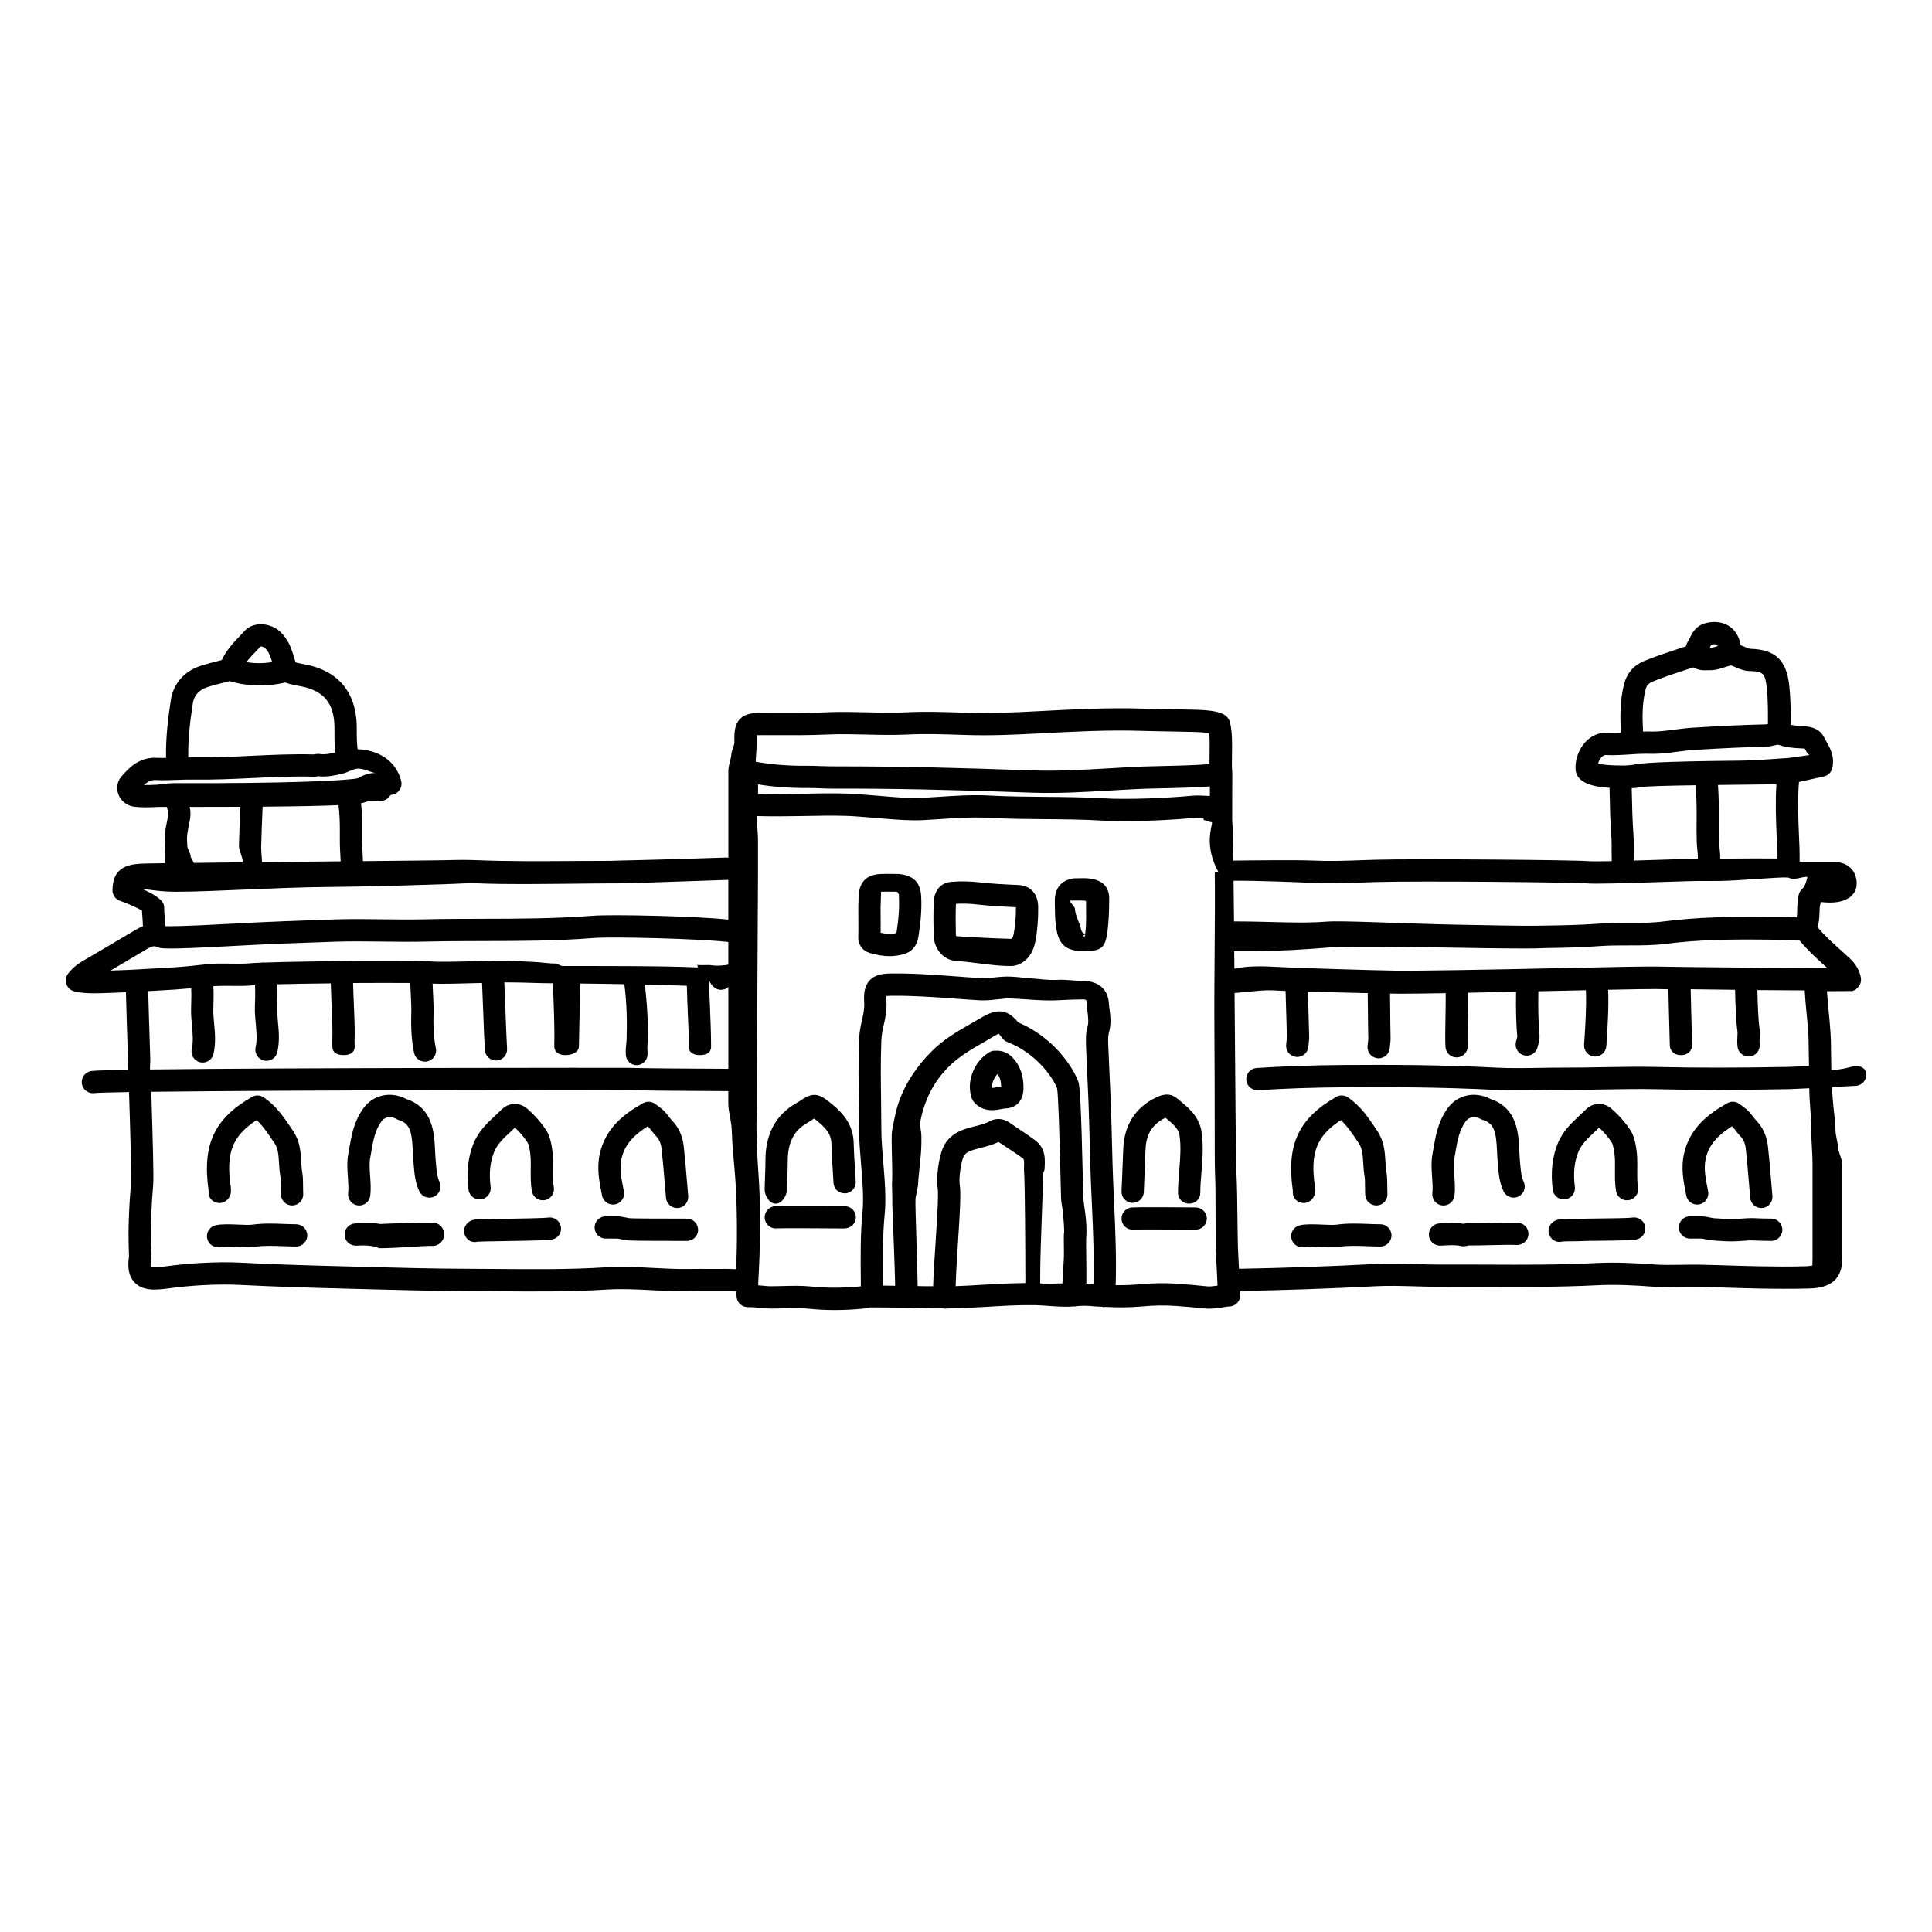 <?xml version="1.0" encoding="UTF-8"?>
<!-- Uploaded to: SVG Repo, www.svgrepo.com, Generator: SVG Repo Mixer Tools -->
<svg fill="#000000" width="800px" height="800px" version="1.1" viewBox="144 144 512 512" xmlns="http://www.w3.org/2000/svg">
 <g>
  <path d="m349.5 462.98h0.098c1.582 0 2.894-2.047 2.949-3.644l0.082-2.508c0.07-1.625 0.137-3.449 0.133-5.078-0.012-4.918 1.582-8.117 5.168-10.164 0.758-0.434 1.344-0.863 1.812-1.176 0.41 0.324 0.914 0.723 1.27 1.023 2.348 1.973 3.277 3.535 3.32 5.621 0.062 2.43 0.211 4.852 0.367 7.281l0.188 3.133c0.09 1.625 1.375 2.809 3.113 2.781 1.629-0.09 2.875-1.488 2.781-3.117l-0.191-3.18c-0.148-2.356-0.301-4.707-0.355-7.055-0.109-4.922-2.957-7.934-5.422-10.008-3.137-2.644-4.805-3.809-8.281-1.488-0.391 0.262-0.875 0.582-1.523 0.953-5.434 3.098-8.176 8.215-8.156 15.211 0.004 1.539-0.062 3.074-0.125 4.609l-0.086 2.961c-0.047 1.629 1.23 3.844 2.859 3.844z"/>
  <path d="m236.26 460.18c-0.184 1.621 0.977 3.086 2.598 3.269 0.113 0.012 0.227 0.02 0.34 0.02 1.48 0 2.754-1.109 2.93-2.617 0.203-1.793 0.078-3.551-0.043-5.246-0.121-1.715-0.238-3.336 0.016-4.723l0.262-1.473c0.566-3.262 1.016-5.84 2.707-8.215 0.707-0.992 2.137-1.68 4.031-0.629 0.18 0.102 0.371 0.18 0.566 0.242 3.074 0.949 3.5 3.269 3.731 8.336 0.043 0.918 0.082 1.82 0.164 2.68l0.086 1.023c0.172 2.117 0.371 4.516 1.465 6.844 0.688 1.477 2.449 2.109 3.926 1.422 1.477-0.691 2.113-2.449 1.422-3.926-0.641-1.371-0.781-3.047-0.926-4.824l-0.094-1.094c-0.07-0.766-0.105-1.574-0.145-2.398-0.203-4.496-0.516-11.254-7.598-13.613-4.16-2.164-8.824-1.156-11.438 2.504-2.469 3.469-3.074 6.945-3.715 10.633l-0.25 1.418c-0.391 2.121-0.238 4.199-0.094 6.211 0.102 1.5 0.203 2.914 0.059 4.156z"/>
  <path d="m382.27 375.62c-0.102-0.008-0.434-0.016-0.535-0.016l-2.707-0.027c-0.605 0-1.215 0.012-1.816 0.047-4.289 0.234-5.41 2.961-5.602 5.215-0.188 2.301-0.164 4.578-0.141 6.773 0.016 1.535 0.031 3.07-0.023 4.59-0.094 2.082 1.105 3.785 3.035 4.336 1.996 0.578 3.672 0.852 5.281 0.852 1.406 0 2.769-0.215 4.059-0.648 2.996-0.996 3.441-3.727 3.586-4.625 0.645-3.977 0.875-7.305 0.719-10.48-0.176-3.754-1.98-5.609-5.856-6.016zm-0.691 15.551c-0.004 0.031-0.008 0.062-0.016 0.086-1.219 0.328-2.504 0.312-4.188-0.066 0.02-1.211 0.008-3.031-0.004-4.242-0.02-2.019-0.039-2.699 0.125-6.633h0.051c0.492 0 0.988-0.023 1.48-0.023l1.309 0.023h1.324c0.23 0 0.41 0.641 0.547 0.664 0.008 0.09 0.016 0.504 0.023 0.641 0.133 2.754-0.074 5.992-0.652 9.551z"/>
  <path d="m258.97 468.04c-2.449-0.164-11.965 0.227-14.254 0.328-2.027-0.41-4-0.297-5.746-0.195l-0.84 0.047c-1.629 0.078-2.883 1.465-2.801 3.094 0.078 1.629 1.43 2.836 3.094 2.801l0.887-0.047c1.617-0.086 3.137 0.078 4.481 0.395 0.219 0.051 0.445 0.324 0.676 0.324h0.129c4.672 0 12.258-0.723 13.98-0.602 1.582 0.07 3.035-1.246 3.144-2.875 0.105-1.629-1.121-3.156-2.75-3.269z"/>
  <path d="m289.24 466.67c-1.066 0.164-7.988 0.277-12.125 0.344-6.894 0.109-7.231 0.133-7.773 0.277-1.578 0.414-2.695 2.059-2.281 3.637 0.348 1.332 1.43 2.234 2.703 2.234 0.234 0 0.477-0.031 0.723-0.094 0.547-0.051 3.828-0.102 6.723-0.152 8.336-0.133 12-0.223 13.117-0.441 1.578-0.305 2.582-1.812 2.305-3.394-0.273-1.594-1.812-2.668-3.391-2.41z"/>
  <path d="m222.48 468.44c-0.895 0-1.914-0.039-2.992-0.082-2.754-0.102-5.871-0.219-8.512 0.184-0.816 0.121-2.418 0.051-3.836-0.012-2.133-0.09-4.34-0.195-6.004 0.18-1.59 0.363-2.586 1.945-2.223 3.535 0.316 1.371 1.531 2.293 2.879 2.293 0.215 0 0.438-0.023 0.656-0.074 0.883-0.199 2.844-0.109 4.426-0.039 1.855 0.082 3.606 0.164 5-0.051 2.086-0.32 4.914-0.211 7.394-0.117 1.156 0.043 2.254 0.082 3.211 0.082 1.629 0 2.953-1.324 2.953-2.953-0.004-1.625-1.324-2.945-2.953-2.945z"/>
  <path d="m444.05 462.77c1.645 0.035 3.004-1.199 3.07-2.828l0.133-3.238c0.113-2.672 0.227-5.344 0.32-8.02 0.148-4.09 1.793-6.766 5.281-8.473 2.156 1.762 3.484 2.957 3.731 4.664 0.441 3.027 0.191 6.074-0.066 9.297-0.16 2.016-0.324 3.914-0.332 5.969-0.012 1.629 1.309 2.836 2.938 2.836h0.012c1.625 0 2.945-1.184 2.953-2.809 0.008-1.906 0.164-3.715 0.316-5.582 0.277-3.414 0.562-6.906 0.023-10.598-0.594-4.094-3.5-6.453-5.832-8.363l-0.676-0.547c-2.231-1.871-4.676-0.656-5.672-0.164-5.375 2.594-8.34 7.281-8.574 13.559-0.09 2.66-0.203 5.32-0.32 7.981l-0.137 3.246c-0.062 1.629 1.203 3.004 2.832 3.07z"/>
  <path d="m199.28 460.05c0 1.605 1.285 2.731 2.894 2.766 1.613 0.012 2.949-1.402 3.019-3.004 0.016-0.348 0.035-0.828-0.047-1.34-1.305-8.863 0.379-13.41 6.867-17.629 1.645 1.516 2.969 3.484 4.352 5.543l0.414 0.613c0.938 1.391 1.039 3.156 1.16 5.203 0.07 1.199 0.145 2.398 0.363 3.586 0.102 0.547 0.109 1.832 0.113 2.766 0.004 0.816 0.012 1.586 0.055 2.168 0.109 1.555 1.406 2.738 2.941 2.738 0.074 0 0.145 0 0.215-0.008 1.625-0.117 2.852-1.531 2.731-3.156-0.035-0.477-0.035-1.109-0.039-1.777-0.008-1.355-0.016-2.75-0.215-3.801-0.168-0.938-0.215-1.898-0.277-2.859-0.148-2.543-0.32-5.43-2.16-8.164l-0.41-0.609c-2.004-2.977-4.078-6.059-7.391-8.281-0.934-0.629-2.144-0.664-3.117-0.105-9.996 5.754-13.207 12.664-11.461 24.852 0.004 0.047-0.008 0.457-0.008 0.5z"/>
  <path d="m367.87 463.65c-18.133-0.141-18.566-0.023-19.027 0.098-1.574 0.418-2.516 2.035-2.098 3.609 0.352 1.324 1.547 2.195 2.856 2.195 0.125 0 0.254-0.008 0.383-0.023 1.352-0.07 11.594-0.023 17.848 0.023 1.668-0.066 2.961-1.301 2.977-2.93 0.012-1.629-1.305-2.957-2.938-2.973z"/>
  <path d="m460.88 463.98c-16.555-0.141-17.004-0.023-17.469 0.098-1.574 0.418-2.516 2.035-2.098 3.609 0.352 1.324 1.547 2.195 2.856 2.195 0.129 0 0.262-0.008 0.395-0.023 1.16-0.062 9.184-0.039 16.277 0.023 1.617-0.004 2.965-1.301 2.977-2.93 0.008-1.625-1.305-2.953-2.938-2.973z"/>
  <path d="m271.46 461.83c1.617-0.199 2.762-1.676 2.562-3.293-0.457-3.641-0.152-6.602 0.953-9.32 0.816-2.012 2.41-3.5 4.258-5.223 0.402-0.379 0.809-0.75 1.23-1.16 1.332 1.23 2.422 2.519 3.328 3.922 0.215 0.328 0.324 0.777 0.539 1.75 0.367 1.668 0.344 3.465 0.324 5.359-0.02 1.848-0.043 3.758 0.281 5.746 0.234 1.449 1.488 2.477 2.91 2.477 0.156 0 0.32-0.012 0.48-0.039 1.609-0.262 2.699-1.777 2.441-3.391-0.242-1.48-0.223-3.059-0.203-4.727 0.023-2.144 0.051-4.363-0.508-6.922-0.234-1.062-0.504-2.266-1.32-3.5-1.309-2.008-2.965-3.898-4.945-5.633-2.184-1.898-4.941-1.777-7.023 0.305-0.508 0.508-1.039 1-1.562 1.492-2.062 1.926-4.406 4.106-5.703 7.324-1.48 3.637-1.918 7.652-1.34 12.273 0.203 1.617 1.703 2.777 3.297 2.559z"/>
  <path d="m303.55 460.86c0.324 1.598 1.883 2.629 3.477 2.312 1.598-0.324 2.633-1.879 2.312-3.477l-0.086-0.434c-0.57-2.828-1.109-5.504-0.586-8.027 0.723-3.484 2.789-6.102 7.012-8.762 0.285 0.27 0.602 0.676 0.934 1.109 0.406 0.523 0.82 1.051 1.266 1.512 0.82 0.852 1.289 1.945 1.445 3.34 0.332 3.019 0.582 6.047 0.836 9.074l0.336 3.941c0.133 1.535 1.426 2.691 2.938 2.691 0.086 0 0.172-0.004 0.266-0.012 1.625-0.141 2.824-1.574 2.68-3.199l-0.332-3.914c-0.254-3.078-0.512-6.156-0.852-9.23-0.301-2.707-1.332-4.992-3.066-6.797-0.309-0.316-0.574-0.672-0.848-1.023-0.625-0.809-1.332-1.723-2.34-2.445l-1.332-0.977c-0.938-0.691-2.191-0.758-3.195-0.191-4.863 2.746-10.039 6.523-11.523 13.68-0.766 3.703-0.051 7.258 0.578 10.391z"/>
  <path d="m407.79 422.44c-0.555-0.047-1.105 0.105-1.613 0.406-3.477 2.043-5.66 6.484-5.055 10.543 0.105 0.762 0.285 2.043 1.316 3.047 1.453 1.402 3.039 1.766 4.434 1.766 0.914 0 1.746-0.156 2.402-0.281 0.418-0.078 0.836-0.168 1.25-0.18 2.203-0.07 4.598-1.461 4.711-5.164 0.078-3.441-0.863-6.156-2.871-8.293-1.203-1.289-2.785-1.938-4.574-1.844zm0.391 9.688c-0.652 0.121-1.023 0.176-1.246 0.184v-0.008c-0.168-1.125 0.457-2.668 1.395-3.672 0.637 0.812 0.949 1.801 0.988 3.305-0.383 0.051-0.762 0.121-1.137 0.191z"/>
  <path d="m413.77 378.53c-3.414-0.145-6.758-0.309-10.137-0.695-2.34-0.27-5.289-0.348-6.981-0.148-0.059 0-0.352 0-0.41 0.004-1.391 0.082-4.637 0.801-4.809 5.602-0.094 2.887-0.086 5.781-0.008 8.68 0.098 3.383 2.492 6.461 5.953 6.688 4.949 0.328 9.773 1.344 14.344 1.344h0.223c1.996 0 5.488-1.43 6.481-6.695 0.516-2.766 0.742-5.91 0.703-8.949-0.039-3.418-1.949-5.695-5.359-5.828zm-1.145 13.039c-0.176 0.93-0.465 1.195-0.461 1.203-0.016 0.012-0.359 0.035-0.359 0.035v2.953l0.016-2.953c-4.496-0.133-9.211-0.363-14.082-0.688-0.312-0.02-0.398-0.094-0.426-0.32-0.074-2.754-0.074-5.519 0.012-8.262 1.887-0.145 3.82-0.047 5.629 0.16 3.469 0.402 6.969 0.574 10.277 0.719 0.02 2.531-0.18 4.875-0.605 7.152z"/>
  <path d="m432.49 376.79c-0.484-0.043-0.969-0.059-1.457-0.059l-2.234 0.031c-0.137 0-0.281 0.008-0.414 0.027-1.504 0.215-4.984 1.246-4.848 6.215l0.027 1.66c0.027 2.125 0.059 3.676 0.469 5.949 0.738 4.078 3.039 5.453 7.043 5.453h0.512c4.324 0 5.301-1.055 5.852-4.871 0.449-3.16 0.484-5.984 0.512-9.012 0.039-3.273-2-5.086-5.461-5.394zm-0.895 14.547c-0.023 0.164-0.043 0.793-0.062 0.793h-0.426c-0.617 0 0.383-0.418 0.383-0.418v-0.168c0-0.051-0.848-0.402-0.996-1.238-0.328-1.793-1.617-3.695-1.641-5.668l-1.301-1.789v-0.188l2.543-0.023c0.316 0 1.102 0.008 1.406 0.035 0.027 0 0.289 0.172 0.316 0.176-0.035 2.887 0.164 5.797-0.223 8.488z"/>
  <path d="m163.59 406.68c1.555 0.43 3.449 0.551 5.391 0.551 1.285 0 2.59-0.055 3.828-0.102l1.82-0.062c0.914-0.02 1.832-0.086 2.746-0.125 0.082 3.5 0.273 9.512 0.539 17.77 0.027 0.91 0.059 1.852 0.09 2.797-5.375 0.09-8.949 0.199-9.82 0.328-1.609 0.23-2.719 1.719-2.496 3.328 0.207 1.477 1.477 2.543 2.93 2.543 0.133 0 0.27-0.008 0.406-0.027 0.715-0.098 4.055-0.188 9.172-0.273 0.348 10.965 0.668 22.199 0.535 23.898-0.469 5.898-0.863 12.227-0.562 18.824 0.016 0.32 0.047 0.641 0.008 0.934-0.449 3.019 0.023 5.231 1.445 6.758 2.035 2.195 5.234 1.961 6.293 1.891l0.395-0.027c0.543-0.039 1.086-0.078 1.625-0.152 3.414-0.461 6.496-0.762 9.41-0.93 3.973-0.219 7.297-0.242 10.469-0.078 9.164 0.477 18.445 0.734 27.16 0.957l4.293 0.117c9.445 0.254 19.211 0.52 28.832 0.547 2.586 0.008 5.172 0.031 7.762 0.051 9.461 0.082 19.258 0.16 28.938-0.449 3.969-0.246 7.887-0.047 12.043 0.168 3.133 0.16 6.379 0.324 9.617 0.285 1.941-0.027 3.879-0.023 5.816-0.02 1.574 0.008 3.152 0.012 4.727-0.004 0.242-0.008 0.676 0.02 1.16 0.043 0.285 0.012 0.617 0.016 0.926 0.027 0.027 0.465 0.07 0.973 0.145 1.578 0.188 1.477 1.445 2.578 2.93 2.578 1.285 0 2.383 0.105 3.387 0.199 1.008 0.094 1.938 0.176 2.848 0.176 1.055 0.008 2.148-0.027 3.227-0.055 2.387-0.062 4.641-0.117 6.848 0.109 2.215 0.223 4.465 0.34 6.769 0.34 2.539 0 5.148-0.137 7.875-0.41 0.395-0.043 0.781-0.102 1.168-0.164l0.301-0.129 9.535 0.059h0.012 0.098 0.016l5.648 0.172c1.367 0.051 2.727 0.035 4.09 0.023 0.109 0.012 0.211 0.082 0.328 0.082 0.141 0 0.285 0 0.43-0.02 0.031-0.004 0.059-0.02 0.09-0.027 3.453-0.059 6.887-0.203 10.238-0.414 4.387-0.273 8.902-0.547 13.344-0.465 0.938 0.016 2.074 0.098 3.266 0.184 2.305 0.16 4.695 0.336 6.598 0.16 0.121-0.012 0.199-0.016 0.32-0.023 0.047 0.004 0.082 0.031 0.129 0.031 0.199 0.004 0.383-0.059 0.57-0.09 1.73-0.137 2.691-0.148 4.719 0.055 0.672 0.07 1.387 0.059 2.066 0.105 0.121 0.023 0.227 0.086 0.355 0.094 0.062 0.004 0.125 0.004 0.188 0.004 0.105 0 0.195-0.047 0.301-0.059 3.184 0.172 6.445 0.184 9.809-0.125 3.172-0.293 6.094-0.332 8.938-0.125 2.574 0.18 5.141 0.41 7.699 0.672 1.59 0.172 3.391-0.109 4.828-0.336 0.613-0.094 1.152-0.199 1.516-0.199 1.629 0 2.953-1.324 2.953-2.953 0-0.25-0.012-0.652-0.027-1.145 11.617-0.211 23.957-0.641 35.961-1.262 3.391-0.176 6.902-0.07 10.309 0.027 2.336 0.066 4.668 0.125 7.004 0.121 4.047-0.023 8.102-0.008 12.156 0.012 9.512 0.043 19.352 0.082 29.066-0.414 5.269-0.27 10.535 0.047 14.551 0.352 2.691 0.199 5.375 0.152 7.973 0.109 1.531-0.027 3.066-0.051 4.586-0.027 2.625 0.047 5.25 0.129 7.875 0.211 2.652 0.082 5.305 0.168 7.953 0.215 3.731 0.07 9.105 0.125 13.508-0.008 5.527-0.168 8.645-2.406 8.645-7.977v-24.785c0-1.609-1.055-3.219-1.152-4.828-0.094-1.527-0.672-3.051-0.66-4.566 0.016-2.117-0.387-4.188-0.547-6.195-0.133-1.695-0.344-3.348-0.363-5.031 0.09-0.004 0.133-0.008 0.227-0.016 2.887-0.152 5.324-0.285 6.031-0.312 1.629-0.062 2.887-1.434 2.82-3.062-0.062-1.629-1.43-2.269-3.07-2.152-0.715 0.027-3.227 1-6.156 1h-0.039l-0.086-5.695c0.051-2.781-0.293-6.598-0.621-9.953-0.168-1.711-0.332-3.613-0.449-5.227 3.383 0.023 5.664-0.051 6.066-0.047 0.852 0.195 1.711-0.426 2.273-1.094 0.562-0.668 0.805-1.578 0.648-2.445-0.344-1.918-1.312-3.598-2.953-5.121-0.73-0.676-1.488-1.367-2.254-2.051-2.219-1.992-4.481-4.055-6.324-6.242 0.117-0.34 0.234-0.684 0.32-1.09 0.195-0.945 0.234-1.898 0.262-2.856 0.02-0.848 0.039-1.574 0.227-2.184 0.074-0.238 0.137-0.395 0.152-0.469 0.051-0.016 0.152 0.004 0.273 0.012 1.324 0.121 2.754 0.203 4.246-0.051 5.012-0.914 5.098-4.324 4.898-5.762-0.41-2.992-2.664-4.824-5.883-4.824h-7.59c-0.727 0-1.215-0.039-1.609-0.121 0.008-1.164 0.02-2.344-0.023-3.496l-0.141-3.434c-0.211-4.879-0.379-9.523 0.004-14.164l6.586-1.453c1.105-0.242 1.973-1.098 2.234-2.199 0.727-3.047-0.594-5.367-1.559-7.066-0.203-0.363-0.414-0.723-0.586-1.082-1.367-2.812-4.426-2.949-6.144-3.023-0.902-0.039-1.812-0.145-2.695-0.316l-0.004-0.652c-0.023-3.176-0.043-6.461-0.41-9.77-0.73-6.723-3.691-9.547-10.324-9.734-0.359-0.027-0.945-0.285-1.516-0.531-0.32-0.137-0.656-0.281-1.016-0.414-0.434-2.426-1.566-3.898-2.582-4.703-1.203-0.961-3.32-1.945-6.574-1.191-2.785 0.645-3.781 2.785-4.316 3.941-0.113 0.242-0.211 0.5-0.367 0.719-0.375 0.527-0.586 1.059-0.742 1.562-0.102 0.031-0.234 0.066-0.328 0.098l-1.633 0.535c-3 0.984-6.102 2-9.109 3.246-2.719 1.125-4.539 3.219-5.258 6.059-1.137 4.453-1.07 8.836-0.848 12.871-0.77 0.043-1.543 0.102-2.312 0.102-0.449 0-0.898-0.008-1.703-0.043-1.953 0-3.828 0.832-5.285 2.34-1.773 1.836-2.824 4.574-2.738 7.152 0.121 3.691 4.227 4.809 9.02 5.109 0.012 0.621 0.031 1.234 0.043 1.859 0.074 3.465 0.148 7.051 0.414 10.594 0.117 1.613 0.109 3.223 0.102 4.832 0 0.711 0.023 1.43 0.031 2.141-2.894 0.059-5.234 0.078-6.195 0-4.035-0.328-45.637-0.668-56.324-0.371l-3.859 0.125c-4.102 0.145-8.348 0.301-12.445 0.105-4.148-0.195-15.68-0.078-21.453 0-0.09-5.75-0.184-9.199-0.305-10.633 0-0.094 0-0.191-0.008-0.289l0.008-3.273c0-0.066 0.027-0.121 0.02-0.184 0-0.027-0.02-0.047-0.02-0.074l0.016-8.832c-0.137-1.398-0.105-3.094-0.078-4.891 0.051-2.867 0.098-5.824-0.504-8.363-0.555-2.363-2.902-3.262-8.957-3.445-1.617-0.047-4.18-0.094-6.781-0.141-2.816-0.051-5.688-0.102-7.438-0.156-9.035-0.289-18.176 0.184-27.008 0.645l-1.262 0.066c-5.625 0.297-12.168 0.59-18.57 0.375l-0.734-0.023c-4.941-0.168-10.047-0.344-15.113-0.086-3.457 0.172-7.031 0.082-10.473 0-3.473-0.082-7.062-0.172-10.641-0.004-4.656 0.219-9.426 0.191-14.043 0.168l-3.035-0.012c-1.879-0.004-4.234-0.008-5.812 1.609-1.48 1.516-1.551 3.621-1.488 6.012 0.027 1.07-0.727 2.195-0.812 3.32-0.102 1.43-0.793 2.91-0.793 4.383v0.02 18.562 4.488c0-0.039-0.547-0.066-0.809-0.051-21.473 0.727-28.328 0.762-30.551 0.875-3.594 0.008-7.035 0.02-10.633 0.043-8.094 0.055-16.391 0.117-24.586-0.219-2.387-0.098-4.883-0.098-8.191 0-1.871 0.047-10.969 0.141-22.074 0.25-0.023-0.48-0.039-0.969-0.062-1.453-0.066-1.277-0.129-2.504-0.141-3.246-0.012-0.938-0.004-1.875 0-2.812 0.012-2.551 0.016-5.172-0.305-7.828 0.746-0.129 1.137-0.27 1.395-0.406 0.43-0.125 1.832-0.133 2.43-0.137 1.477-0.008 2.539-0.012 3.484-0.961 0.215-0.215 0.391-0.457 0.523-0.711 0.215-0.004 0.434-0.031 0.648-0.082 1.582-0.391 2.555-1.984 2.164-3.57-1.141-4.668-4.894-7.715-10.297-8.371-0.426-0.051-0.832-0.051-1.238-0.059-0.176-1.332-0.238-2.715-0.234-4.188 0-0.711 0.004-1.422-0.012-2.129-0.215-8.73-4.777-14.297-13.207-16.098-0.41-0.086-0.82-0.16-1.227-0.23-0.652-0.113-1.238-0.238-1.766-0.402-0.094-0.312-0.199-0.613-0.293-0.926-0.68-2.363-1.531-5.301-4.152-7.496-2.422-2.016-6.742-2.465-9.086 0.105-0.438 0.484-0.895 0.961-1.348 1.434-1.668 1.742-3.488 3.723-4.684 6.285l-0.746 0.188c-1.621 0.41-3.242 0.82-4.824 1.332-4.356 1.402-7.242 4.68-7.918 9.004-0.758 4.894-1.391 10.121-1.281 15.402-0.793 0.012-1.586 0.012-2.379-0.027-4.945-0.27-7.766 3.023-9.453 4.973-1.121 1.297-1.422 3.113-0.785 4.75 0.695 1.789 2.332 3.035 4.262 3.254 0.984 0.105 1.961 0.145 2.934 0.145 1.152 0 2.301-0.055 3.461-0.105 0.199-0.008 1-0.008 2.18-0.008 0.016 0.07 0.031 0.148 0.051 0.215 0.18 0.695 0.371 1.418 0.305 1.852-0.086 0.602-0.215 1.242-0.348 1.891-0.141 0.691-0.281 1.395-0.387 2.07-0.27 1.691-0.168 3.262-0.086 4.648 0.047 0.789 0.102 1.578 0.074 2.383l-0.035 1.508c0 0.109-0.004 0.23-0.008 0.348-3.773 0.055-6.098 0.098-6.652 0.141-3.773 0.266-7.273 1.301-7.332 7.019-0.012 1.262 0.781 2.398 1.973 2.812 2.312 0.816 4.769 1.918 5.848 2.602 0.023 0.621 0.074 1.258 0.125 1.902 0.062 0.789 0.109 1.539 0.113 2.242-0.738 0.293-1.422 0.645-2.035 1.008-4.648 2.769-9.309 5.527-13.98 8.242-1.504 0.875-2.781 1.984-3.797 3.301-0.602 0.777-0.781 1.801-0.469 2.734 0.312 0.949 1.066 1.664 2.012 1.93zm20.23 17.836c-0.234-7.207-0.457-14.098-0.543-17.863l2.918-0.16c2.781-0.145 5.629-0.34 8.473-0.605 0.055 0.977 0.07 2.445-0.012 4.699l-0.016 0.469c-0.055 1.652 0.09 3.238 0.23 4.769 0.199 2.184 0.391 4.246-0.043 6.148-0.367 1.59 0.629 3.172 2.215 3.535 0.223 0.051 0.445 0.074 0.66 0.074 1.348 0 2.562-0.926 2.875-2.293 0.645-2.816 0.406-5.457 0.168-8.004-0.129-1.418-0.25-2.754-0.211-4.043l0.016-0.434c0.086-2.281 0.082-4.051-0.012-5.473 1.418-0.078 2.859-0.094 4.371-0.074 1.969 0.027 4.008 0.059 6.09-0.137 0.148-0.012 0.398-0.027 0.578-0.039 0.062 1.066 0.086 2.769-0.023 5.512-0.055 1.652 0.09 3.238 0.23 4.769 0.199 2.184 0.391 4.246-0.043 6.141-0.367 1.586 0.629 3.172 2.215 3.535 0.219 0.051 0.445 0.074 0.66 0.074 1.348 0 2.562-0.926 2.875-2.293 0.645-2.812 0.406-5.453 0.168-7.996-0.129-1.418-0.25-2.754-0.199-4.34 0.094-2.352 0.098-4.18 0.008-5.648 3.902-0.102 8.965-0.184 14.191-0.238 0.043 1.73 0.121 3.684 0.203 5.625 0.125 3.047 0.254 6.078 0.227 7.988l-0.016 0.742c-0.023 1.027-0.047 1.273 0.02 2.559 0.082 1.574 1.387 2.086 2.949 2.086h0.152c1.629 0 2.883-0.754 2.797-2.387-0.055-1.109-0.035-1.586-0.012-2.477l0.016-0.605c0.031-2-0.098-5.07-0.23-8.246-0.082-1.902-0.156-3.734-0.195-5.383 5.805-0.039 11.316-0.027 15.156-0.004 0.031 0.727 0.066 1.5 0.102 2.269 0.098 2.039 0.199 4.059 0.176 4.988-0.086 3.371-0.113 7.301 0.723 11.246 0.297 1.391 1.52 2.344 2.887 2.344 0.203 0 0.41-0.02 0.613-0.062 1.594-0.34 2.617-1.906 2.277-3.5-0.703-3.316-0.676-6.832-0.598-9.871 0.023-1.016-0.078-3.203-0.184-5.414-0.027-0.621-0.059-1.23-0.082-1.828 2.391 0.109 7.184-0.004 13.109-0.176 0.113 2.465 0.215 4.977 0.305 7.504 0.125 3.492 0.246 6.969 0.438 10.254 0.086 1.57 1.391 2.781 2.945 2.781 0.055 0 0.113 0 0.168-0.004 1.629-0.09 2.871-1.488 2.777-3.117-0.184-3.238-0.309-6.676-0.43-10.125-0.086-2.508-0.184-5-0.301-7.445 0.32-0.004 0.641-0.008 0.883-0.008 2.106 0 4.211 0.066 6.312 0.129 1.891 0.059 3.777 0.102 5.668 0.113l0.012 0.305c0.227 5.594 0.484 11.328 0.359 16.309-0.027 1.633 1.262 2.422 2.891 2.422h0.078c1.594 0 3.516-0.664 3.559-2.269 0.129-5.172 0.246-11.008 0.246-16.695v-0.008c3.938 0.035 7.266 0.094 11.797 0.176 0.688 5.207 0.738 10.285 0.59 14.918-0.121 1.18-0.289 2.535-0.195 3.805 0.109 1.555 1.332 2.742 2.867 2.742 0.07 0 0.102 0 0.172-0.008 1.629-0.113 2.832-1.527 2.715-3.152-0.066-0.945-0.066-1.938 0.035-2.992 0.16-4.859-0.113-9.961-0.762-15.191 4.16 0.086 8.082 0.188 11.145 0.301 0.051 2.242 0.145 4.688 0.246 7.141 0.141 3.445 0.285 6.168 0.277 8.996-0.012 1.625 1.309 2.238 2.938 2.238h0.004c1.629 0 2.953-0.602 2.953-2.227 0.008-2.906-0.137-6.898-0.285-10.434-0.086-2.25-0.176-3.082-0.227-7.019h0.012c2.027 3.938 5.078 1.84 5.078 1.578v21.73l-5.965-0.035c-7.031-0.031-13.727-0.066-20.746-0.227-0.961-0.027-89.551-0.023-126.56 0.441-0.031-0.953 0.105-1.922 0.074-2.906zm280.82-72.102-0.008 2.523c-0.152-0.008-0.297-0.012-0.449-0.02-1.492-0.074-3.039-0.156-4.242-0.047-6.621 0.633-17.191 1.066-23.402 0.699-5.238-0.312-10.531-0.355-15.652-0.395-4.816-0.039-9.801-0.078-14.66-0.348-4.519-0.242-9.059 0.051-13.449 0.34-1.441 0.094-2.879 0.191-4.309 0.27-3.195 0.16-6.371-0.102-9.734-0.387l-4.34-0.352c-2.039-0.164-4.082-0.332-6.121-0.398-3.856-0.117-7.719-0.027-11.766 0.047-4.019 0.078-7.68 0.109-11.613 0v-2.481c3.938 0.668 8.605 1 13.102 0.961 1.18-0.008 2.199 0.031 3.383 0.082 1.105 0.043 2.125 0.086 3.231 0.086 15.102-0.055 31.352 0.289 52.645 1.059 7.055 0.262 14.152-0.156 21.039-0.559 2.93-0.168 5.84-0.344 8.766-0.465 0.84-0.035 2.211-0.062 3.867-0.098 5.258-0.109 10.227-0.242 13.715-0.52zm-127.7 127.86c-1.559 0.012-3.113 0.008-4.66 0.004-1.973-0.004-3.945-0.012-5.918 0.02-3.031 0.051-6.18-0.117-9.223-0.277-4.141-0.215-8.422-0.438-12.723-0.164-9.461 0.598-19.145 0.516-28.512 0.438-2.598-0.02-5.195-0.043-7.793-0.051-9.547-0.027-19.277-0.293-28.691-0.543l-4.301-0.113c-8.68-0.223-17.914-0.48-27-0.953-3.398-0.18-6.922-0.156-11.113 0.078-3.074 0.172-6.301 0.492-9.871 0.977-0.414 0.059-0.824 0.082-1.234 0.109l-0.418 0.031c-0.285 0.02-0.523 0.027-0.719 0.027-0.5 0-0.738-0.047-0.785-0.02-0.047-0.16-0.148-0.691 0.031-1.926 0.094-0.668 0.082-1.363 0.031-2.383-0.273-5.938 0.109-12.039 0.562-17.75 0.152-1.914-0.094-11.121-0.516-24.445 35.219-0.426 119.93-0.594 126.4-0.441 7.059 0.164 13.457 0.195 20.527 0.227l5.992 0.035v3.172c0 2.402 0.848 4.809 0.914 7.215 0.109 3.902 0.555 7.93 0.871 11.914 0.574 7.391 0.645 17.336 0.277 24.902-0.285-0.012-0.473-0.023-0.723-0.039-0.629-0.023-1.074-0.051-1.41-0.043zm41.09 2.898c-0.062-5.82-0.129-11.84 0.414-17.32 0.426-4.281 0.02-9.16-0.375-13.875-0.254-3.086-0.5-6-0.504-8.598-0.004-2.531-0.039-5.055-0.07-7.574-0.07-5.273-0.145-10.727 0.07-16.094 0.059-1.539 0.34-2.785 0.641-4.109 0.402-1.777 0.859-3.797 0.699-6.453-0.031-0.574-0.023-0.949-0.004-1.188 0.277-0.035 0.727-0.066 1.473-0.074 5.531-0.051 11.172 0.355 16.633 0.75 2.191 0.16 4.383 0.32 6.582 0.449 1.664 0.102 3.211-0.078 4.699-0.25 1.199-0.137 2.348-0.27 3.418-0.234 1.453 0.047 2.902 0.145 4.348 0.242 2.762 0.191 5.621 0.395 8.535 0.219 2.094-0.117 4.191-0.199 6.285-0.215 1.004-0.008 1.094 0.164 1.129 1.055 0.031 0.793 0.121 1.578 0.211 2.367 0.168 1.449 0.32 2.699-0.008 3.816-0.508 1.715-0.449 3.449-0.391 5.285 0.09 2.531 0.211 5.062 0.332 7.594 0.117 2.519 0.238 5.039 0.332 7.562 0.152 4.156 0.262 8.32 0.371 12.48l0.098 3.777c0.082 3.117 0.238 6.5 0.398 9.984 0.34 7.336 0.648 14.836 0.426 21.488-0.684-0.059-1.316-0.094-1.871-0.105 0.016-2.418-0.012-5.328-0.039-7.691-0.02-1.902-0.043-3.434-0.023-3.969 0.008-0.059 0.012-0.113 0.016-0.172 0.23-3.484-0.148-6.148-0.457-8.289-0.148-1.047-0.293-1.996-0.316-2.906l-0.051-2.18c-0.57-24.527-0.906-27.281-1.289-28.34-1.367-3.719-6.414-11.645-15.895-15.66-3.184-3.938-6.121-3.414-9.746-1.281l-2.391 1.375c-3.723 2.121-7.574 4.312-10.828 7.594-4.82 4.844-8.43 10.684-9.75 17.344-0.359 1.801-0.828 3.547-0.828 5.234v1.281c0 3.801 0.277 7.688 0.082 11.441l0.082 3.356c-0.078 1.566 0.195 6.191 0.371 11.551 0.133 4.168 0.344 8.727 0.383 11.91l-3.203-0.051zm26.785 1.285c-2.469 0.152-5.035 0.301-7.562 0.395 0.082-2.797 0.332-7.148 0.578-10.891 0.562-8.57 0.863-13.926 0.504-16.004-0.273-1.59 0.309-5.891 1-7.418 0.559-1.227 1.82-1.656 4.566-2.348 1.477-0.371 3.129-0.785 4.699-1.57 0.848 0.582 1.707 1.145 2.57 1.703 1.316 0.855 2.629 1.711 3.883 2.641 0.332 0.242 0.391 0.723 0.316 2.543-0.027 0.695 0.062 1.414 0.09 2.137 0.129 3.082 0.27 18.344 0.27 26.543v1.84c-3.938 0.043-7.387 0.211-10.914 0.43zm16.402-0.281c-0.242-0.016-1.551-0.031-1.551-0.047v-1.949c0-8.242 0.844-23.586 0.707-26.781-0.023-0.555 0.438-1.109 0.457-1.648 0.094-2.254 0.441-5.344-2.461-7.519-1.359-1.012-2.664-1.938-4.086-2.863-0.922-0.598-1.785-1.195-2.691-1.828-1.727-1.195-3.684-1.32-5.402-0.348-1.023 0.574-2.336 0.906-3.738 1.258-2.992 0.746-6.707 1.68-8.504 5.629-1.188 2.621-1.918 8.102-1.449 10.859 0.266 1.547-0.227 9.105-0.586 14.621-0.324 4.93-0.559 8.695-0.621 11.312-0.422-0.008-0.844 0.02-1.258 0.004l-2.848-0.043c-0.031-3.223-0.176-7.754-0.324-12.191-0.152-4.789-0.316-9.746-0.246-11.07l0.652-3.34c0.195-3.812 0.91-7.769 0.91-11.695v-1.375c0-1.453-0.512-2.824-0.27-4.035 1.086-5.5 3.418-10.32 7.402-14.328 2.691-2.707 5.906-4.609 9.441-6.625l2.402-1.418c1.035-0.605 1.457-0.777 1.445-0.863 0.129 0.102 0.426 0.402 1.02 1.219 0.332 0.457 0.781 0.812 1.309 1.016 8.32 3.25 12.402 10.137 13.203 12.27 0.289 1.434 0.621 10.41 1 26.688l0.051 2.195c0.027 1.125 0.184 1.754 0.371 3.047 0.281 1.969 0.598 6.527 0.406 6.527h0.004c-0.055 0-0.039 2.559-0.008 5.141 0.027 2.434-0.375 5.738-0.395 8.121-1.219-0.023-3.051 0.156-4.344 0.062zm42.754 0.727c-2.629-0.273-5.258-0.504-7.891-0.691-3.168-0.234-6.41-0.188-9.902 0.133-2.215 0.203-4.383 0.266-6.516 0.238 0.234-6.91-0.082-14.586-0.426-22.086-0.156-3.449-0.312-6.793-0.398-9.871l-0.098-3.769c-0.105-4.18-0.215-8.367-0.371-12.547-0.09-2.543-0.211-5.086-0.332-7.625-0.117-2.508-0.234-5.019-0.34-7.82-0.039-1.133-0.078-2.301 0.16-3.113 0.668-2.277 0.426-4.348 0.207-6.176-0.074-0.633-0.152-0.766-0.176-1.398-0.137-4.102-2.883-6.238-6.981-6.238h-0.086c-2.188 0-4.379-0.398-6.578-0.27-2.543 0.148-5.086-0.277-7.789-0.465-1.523-0.105-3.047-0.336-4.566-0.383-1.52-0.07-2.93 0.047-4.289 0.207-1.297 0.152-2.523 0.254-3.664 0.191-2.168-0.129-4.336-0.305-6.504-0.461-5.582-0.406-11.348-0.848-17.117-0.777-2.109 0.02-4.297 0.168-5.836 1.816-1.496 1.602-1.578 3.773-1.465 5.691 0.105 1.82-0.203 3.199-0.57 4.805-0.328 1.453-0.699 3.102-0.781 5.18-0.215 5.519-0.145 11.051-0.074 16.402 0.031 2.496 0.066 5 0.07 7.504 0.004 2.832 0.27 6.008 0.523 9.078 0.371 4.453 0.754 9.059 0.383 12.801-0.578 5.801-0.512 11.984-0.445 17.969l0.012 1.676c-4.633 0.445-8.93 0.477-13.078 0.051-2.574-0.27-5.129-0.203-7.606-0.137-1.008 0.023-2.019 0.051-3.031 0.055-0.742 0.023-1.512-0.074-2.344-0.152-0.371-0.035-0.746-0.07-1.145-0.102 0.004-0.164 0.008-0.328 0.016-0.492l0.02-0.711c0.496-7.969 0.699-19.828 0.031-28.426-0.305-3.836-0.414-7.789-0.52-11.613-0.066-2.449 0.184-4.891 0.074-7.195l0.332-61.723v-0.004-0.004-7.629c0-2.109-0.328-4.356-0.328-6.559 3.945 0.105 7.867 0.078 11.898-0.004 4.156-0.082 8.004-0.156 11.707-0.051 1.938 0.062 3.84 0.223 5.781 0.383l4.309 0.348c3.414 0.289 6.934 0.574 10.52 0.398 1.465-0.078 2.926-0.172 4.387-0.273 4.406-0.293 8.562-0.566 12.73-0.336 5.004 0.273 10.051 0.316 14.941 0.352 5.047 0.039 10.258 0.082 15.348 0.387 1.734 0.102 3.734 0.148 5.867 0.148 6.172 0 13.434-0.387 18.453-0.867 0.758-0.07 1.316 0 2.539 0.066 0.254 0.012-0.078 0.02-0.078 0.031v0.402c0 0.109 0.828 0.219 0.84 0.328 0.004 0.137 1.395 0.273 1.406 0.367 0.113 0.906-2.242 6 1.691 13.168v0.023c0 0.008-0.965 0.016-0.965 0.023 0.152 11.523-0.203 28.43-0.098 42.219 0.141 18.504 0.02 34.484 0.16 37.352 0.188 3.922 0.109 7.828 0.148 11.742 0.031 2.879 0 5.758 0.086 8.637 0.023 0.734 0.09 2.602 0.199 4.684 0.086 1.656 0.168 3.457 0.238 4.91-0.945 0.145-2 0.273-2.691 0.203zm158.75-72.766c0.316 3.188 0.637 6.488 0.59 9.027l0.094 5.324c-2.598 0.133-4.793 0.238-5.516 0.25-13.539 0.25-24.094 0.262-34.215 0.023-5.234-0.121-10.215-0.031-15.035 0.055-3.43 0.062-6.875 0.117-10.496 0.113-1.938-0.004-3.945 0.027-6 0.062-3.949 0.066-8.039 0.129-11.684-0.059-14.359-0.742-27.867-0.785-40.34-0.695-8.281 0.059-16.047 0.328-23.09 0.793-1.629 0.105-2.863 1.516-2.75 3.141 0.105 1.629 1.555 2.848 3.141 2.75 6.926-0.461 14.578-0.719 22.738-0.781 12.379-0.078 25.789-0.047 39.996 0.688 1.914 0.098 3.918 0.133 5.945 0.133 2.039 0 4.106-0.035 6.137-0.066 2.019-0.031 4.008-0.09 5.891-0.062 3.668 0.012 7.148-0.051 10.621-0.113 4.981-0.086 9.684-0.176 14.789-0.055 10.215 0.234 20.836 0.227 34.465-0.023 0.719-0.012 2.887-0.117 5.469-0.246 0.027 1.762 0.121 3.508 0.254 5.195 0.148 1.887 0.305 3.773 0.289 5.68-0.012 1.652 0.066 3.312 0.168 4.981 0.09 1.48 0.16 2.961 0.16 4.449v24.797c0 1.32-0.086 1.816-0.02 1.855-0.156 0.059-0.629 0.184-1.902 0.223-4.269 0.125-8.59 0.074-12.254 0.004-2.625-0.047-5.246-0.129-7.871-0.211-2.652-0.082-5.305-0.168-7.961-0.215-1.59-0.023-3.188 0-4.785 0.027-2.582 0.043-5.016 0.086-7.43-0.094-4.184-0.316-9.703-0.641-15.297-0.359-9.551 0.492-19.301 0.453-28.746 0.41-4.066-0.016-8.137-0.031-12.215-0.012-2.254 0.008-4.531-0.055-6.797-0.121-3.523-0.102-7.16-0.203-10.785-0.02-11.992 0.625-24.336 1.051-35.938 1.258-0.012-0.25-0.027-0.512-0.039-0.758-0.105-2.023-0.203-3.836-0.223-4.555-0.086-2.844-0.113-5.68-0.145-8.52-0.043-3.988-0.082-7.969-0.281-11.969-0.133-2.75-0.262-19.438-0.398-37.109-0.027-3.602-0.055-6.953-0.078-10.176 0.988-0.074 2.031-0.164 3.102-0.277 2.504-0.262 5.094-0.516 6.75-0.434 0.863 0.051 2.144 0.105 3.664 0.164 0.074 2.301 0.148 4.945 0.215 7.398l0.133 4.691c0.012 0.43-0.055 0.859-0.105 1.289l-0.098 0.895c-0.145 1.625 1.051 3.059 2.672 3.207 0.09 0.008 0.18 0.012 0.273 0.012 1.508 0 2.793-1.148 2.938-2.684l0.078-0.707c0.086-0.723 0.164-1.449 0.145-2.176l-0.133-4.684c-0.066-2.336-0.133-4.82-0.203-7.047 5.094 0.145 11.051 0.285 15.855 0.387 0.027 1.59 0.043 3.316 0.055 5.047 0.02 2.484 0.039 4.93 0.098 6.816 0.012 0.43-0.055 0.859-0.105 1.289l-0.098 0.895c-0.145 1.625 1.051 3.059 2.672 3.207 0.09 0.008 0.18 0.012 0.273 0.012 1.508 0 2.793-1.148 2.938-2.684l0.078-0.707c0.086-0.727 0.164-1.453 0.145-2.18-0.055-1.863-0.074-4.258-0.094-6.695-0.012-1.668-0.027-3.336-0.051-4.887 0.648 0.008 1.242 0.02 1.688 0.023 0.445 0.004 0.98 0.008 1.598 0.008 2.594 0 6.629-0.055 11.469-0.137 0.012 1.906-0.027 4.359-0.062 6.496-0.059 3.371-0.105 6.281 0 7.793 0.113 1.555 1.41 2.734 2.941 2.734 0.074 0 0.145 0 0.219-0.008 1.625-0.117 2.852-1.535 2.727-3.16-0.09-1.246-0.039-4.305 0.012-7.262 0.043-2.465 0.074-4.785 0.059-6.707 4.019-0.078 8.355-0.168 12.75-0.266-0.082 3.879 0 8.633 0.324 11.867-0.016 0.199-0.09 0.402-0.148 0.602-0.086 0.312-0.168 0.621-0.234 0.934-0.324 1.598 0.711 3.156 2.309 3.481 0.195 0.039 0.395 0.059 0.586 0.059 1.379 0 2.606-0.969 2.891-2.371l0.133-0.516c0.184-0.664 0.441-1.578 0.344-2.648-0.312-3.141-0.383-7.84-0.293-11.535 1.395-0.031 2.781-0.062 4.152-0.09 2.887-0.062 5.731-0.125 8.441-0.18 0.191 4.258-0.164 9.691-0.422 13.535l-0.059 0.891c-0.105 1.629 1.125 3.035 2.75 3.141 0.066 0.004 0.133 0.004 0.199 0.004 1.539 0 2.836-1.195 2.945-2.754l0.059-0.887c0.281-4.168 0.613-9.52 0.418-14.055 6.676-0.137 11.664-0.223 12.711-0.191 0.57 0.02 1.715 0.043 3.258 0.062 0.051 1.918 0.098 4.031 0.148 6.164 0.078 3.269 0.156 6.238 0.23 8.73 0.047 1.598 1.363 2.562 2.949 2.562h0.09c1.629 0 2.91-1.113 2.863-2.742-0.078-2.481-0.152-5.586-0.227-8.84-0.051-2.059-0.098-4.019-0.145-5.883 3.438 0.035 7.512 0.109 11.766 0.145 0.094 3.894 0.223 8.094 0.621 10.988 0.062 0.438 0.023 0.812 0 1.215-0.047 0.766-0.094 1.621 0.02 2.809 0.145 1.527 1.434 2.672 2.938 2.672 0.094 0 0.188-0.004 0.289-0.012 1.621-0.156 2.809-1.594 2.656-3.219-0.078-0.797-0.035-1.363-0.004-1.875 0.051-0.797 0.078-1.508-0.043-2.379-0.352-2.543-0.477-6.441-0.566-10.121 4.406 0.031 8.75 0.062 12.539 0.086 0.109 1.836 0.27 3.742 0.461 5.668zm5.258-11.844c0.109 0.098 0.219 0.184 0.332 0.289-12.676-0.082-41.523-0.301-45.238-0.43-1.797-0.062-11.578 0.105-27.371 0.453-16.945 0.375-36.168 0.703-41.562 0.633-5.422-0.066-27.246-0.711-32.754-1.043-2.137-0.125-4.981-0.188-7.715 0.098-0.859 0.09-1.719 0.445-2.543 0.367-0.02-1.727-0.031-4.594-0.047-4.594h1.312 3.543c6.809 0 14.453-0.469 20.145-0.961 3.664-0.328 20.539-0.203 34.094 0.055 9.359 0.18 17.445 0.23 20.777 0.184l2.519-0.09c4.715-0.07 9.598-0.164 14.398-0.523 2.457-0.184 4.891-0.191 7.481-0.184 3.375 0.012 6.856 0 10.352-0.441 8.199-1.047 16.402-1.203 26.566-1.09 2.586 0.027 5.168 0.055 7.742 0.238 0.293 0.02 0.594 0.02 0.902 0.004 2.133 2.574 4.625 4.844 7.066 7.035zm-28.113-28.742c0.02-1.02-0.07-1.988-0.164-2.856-0.062-0.57-0.125-1.137-0.145-1.699-0.062-1.996-0.047-3.996-0.031-5.992 0.02-2.938-0.035-5.953-0.25-8.984 1.91-0.02 3.738-0.039 5.363-0.055 4.75-0.047 7.93-0.078 10.129-0.125-0.301 4.668-0.129 9.301 0.062 13.809l0.137 3.398c0.031 0.82 0.02 1.645 0.016 2.473-2.898-0.051-7.512-0.035-15.117 0.031zm-2.391-56.703c0.719-0.168 1.305-0.148 1.559 0.059 0.062 0.047 0.113 0.215 0.176 0.316-0.785 0.246-1.523 0.477-2.125 0.48 0.027-0.062 0.07-0.117 0.098-0.176 0.121-0.266 0.301-0.656 0.293-0.68zm-17.375 11.867c0.254-1.02 0.816-1.652 1.793-2.059 2.801-1.156 5.797-2.141 8.691-3.09l1.82-0.598c0.105-0.035 0.211-0.078 0.324-0.109 1.422 0.844 2.836 0.789 3.797 0.758l0.492-0.012c1.48 0.066 2.922-0.422 4.109-0.801 0.559-0.176 1.105-0.367 1.57-0.445 0.219 0.016 0.844 0.289 1.254 0.465 0.922 0.402 2.066 0.898 3.34 0.992 0.07 0.008 0.367 0.012 0.438 0.012 3.574 0.105 4.066 0.652 4.484 4.484 0.332 3.016 0.312 6.004 0.312 9.172v0.348c0 0.066-0.52 0.137-0.707 0.137-5.637 0.129-11.766 0.41-19.359 0.883-1.566 0.098-3.117 0.301-4.68 0.504-2.019 0.266-3.922 0.512-5.781 0.512l-0.691-0.012c-0.629-0.02-1.25 0-1.883 0.012-0.203-3.707-0.262-7.477 0.676-11.152zm-11.629 17.914c0.344-0.355 0.691-0.535 1.094-0.535h0.004c2.102 0.109 4.188-0.023 6.281-0.16 1.422-0.094 2.844-0.191 4.269-0.191l1.891 0.031c2.242 0 4.434-0.285 6.555-0.562 1.434-0.184 2.867-0.379 4.297-0.465 7.523-0.469 13.609-0.742 19.16-0.871 0.855-0.02 1.605-0.191 2.211-0.336 0.398-0.09 0.73-0.219 1.109-0.164 1.957 0.695 3.969 0.867 5.918 0.949 0.297 0.012 0.734 0.031 1.027 0.078 0.18 0.344 0.375 0.688 0.57 1.035 0.254 0.449 0.465 0.352 0.617 0.672l-5.727 0.789h-0.004c-1.254 0-7.57 0.637-13.16 0.688-20.637 0.195-25.992 0.641-27.895 1.117-0.516 0.02-1.453 0.168-2.574 0.168-3.492 0-5.562-0.23-6.598-0.5 0.168-0.68 0.512-1.285 0.953-1.742zm8.504 25.457c0.004-1.754 0.008-3.519-0.117-5.281-0.25-3.394-0.328-6.894-0.398-10.285-0.012-0.555-0.027-1.105-0.039-1.656 0.645-0.02 1.047-0.043 1.047-0.043 0.312-0.016 0.617-0.082 0.902-0.195 1.562-0.273 8.125-0.43 14.996-0.527 0.23 2.894 0.281 5.809 0.254 8.867-0.016 2.074-0.031 4.148 0.035 6.227 0.023 0.715 0.098 1.434 0.172 2.148 0.098 0.906 0.145 1.613 0.117 2.234-2.238 0.023-6.191 0.145-10.66 0.293-2.023 0.066-4.176 0.133-6.285 0.195-0.004-0.664-0.027-1.32-0.023-1.977zm-84.973 7.887c4.332 0.199 8.703 0.043 12.93-0.102l3.816-0.125c11.527-0.324 52.223 0.074 55.684 0.355 2.328 0.191 9.359-0.02 19.047-0.336 5.231-0.168 10.168-0.332 11.637-0.289 0.41 0.016 2.246 0 4.746-0.02 4.769-0.039 15.605-1.086 18.012-0.906 1.707 0.84 3.418-0.16 4.703-0.16h0.426c-0.918 3.938-1.715 2.769-2.231 4.453-0.43 1.387-0.465 3.137-0.492 4.258-0.016 0.59-0.016 1.422-0.129 2.004-2.598-0.176-5.215-0.086-8.16-0.121-10.062-0.098-18.5 0.109-27.031 1.199-3.121 0.398-6.281 0.43-9.598 0.414-2.586 0.004-5.25 0.008-7.934 0.203-4.625 0.348-9.414 0.426-14.043 0.492l-2.523 0.043c-3.219 0.051-11.656-0.109-20.574-0.281-14.406-0.273-30.73-1.156-34.715-0.812-6.445 0.559-15.723-0.047-23.168-0.047h-1.375c-0.043-3.938-0.082-7.512-0.121-10.785 5.637-0.078 17.113 0.383 21.094 0.562zm-147.48-39.129c0.309-0.016 0.766-0.004 1.383-0.031l3.016 0.012c4.691 0.02 9.535 0.047 14.352-0.176 3.367-0.152 6.852-0.066 10.219 0.012 3.559 0.086 7.238 0.172 10.91-0.004 4.824-0.238 9.805-0.07 14.617 0.09l0.734 0.023c6.648 0.227 13.336-0.074 19.082-0.379l1.234-0.066c8.707-0.453 17.707-0.926 26.512-0.641 1.77 0.059 4.672 0.109 7.523 0.16 2.578 0.047 5.113 0.09 6.715 0.137 1.469 0.043 2.762 0.16 3.621 0.293 0.18 1.633 0.148 3.602 0.113 5.516-0.016 0.91-0.031 1.832-0.023 2.707-3.719 0.32-9.988 0.457-13.754 0.539-1.707 0.035-3.121 0.066-3.988 0.102-2.957 0.121-5.914 0.297-8.879 0.469-6.746 0.398-13.727 0.805-20.5 0.555-20.219-0.73-35.918-1.066-50.434-1.066-1.855 0-3.688-0.008-5.539-0.078-1.285-0.055-2.586-0.102-3.859-0.086-4.504 0.062-9.293-0.344-13.316-1.066 0.027-0.516 0.059-1.039 0.098-1.582 0.094-1.32 0.184-2.637 0.156-3.902-0.016-0.719-0.008-1.207 0.008-1.535zm-110.46 25.82c-0.004 0.977-0.008 1.953 0 2.926 0.012 0.801 0.082 2.109 0.152 3.481 0.02 0.398 0.043 0.801 0.062 1.191-1.281 0.012-2.574 0.027-3.879 0.039-6.074 0.059-11.738 0.113-16.945 0.164-0.121-1.52-0.254-3.172-0.234-4.168 0.066-2.914 0.184-5.828 0.305-8.746l0.07-1.777c9.852-0.078 16.102-0.223 20.109-0.41 0.309 2.359 0.375 4.762 0.359 7.301zm-21.109-49.32c0.207-0.066 0.836 0.035 1.148 0.301 1.027 0.859 1.504 2.078 2.035 3.844-2.367 0.336-4.644 0.352-6.856-0.012 0.711-0.93 1.559-1.824 2.438-2.738 0.488-0.523 0.984-1.039 1.234-1.395zm-17.844 15.027c0.414-2.648 2.344-3.797 3.894-4.293 1.461-0.473 2.961-0.848 4.457-1.227l1.391-0.355c4.691 1.418 9.684 1.539 14.805 0.375 1.184 0.477 2.363 0.684 3.406 0.875l1.035 0.191c5.75 1.23 8.383 4.461 8.531 10.469 0.016 0.652 0.012 1.312 0.012 1.969-0.004 1.637 0.008 3.316 0.238 5.035-1.547 0.355-2.926 0.625-4.285 0.387-0.328-0.051-1.051 0.047-1.488 0.133-5.609-0.152-11.25 0.121-16.703 0.379-5.008 0.234-10.199 0.48-15.234 0.395-0.43-0.008-0.848 0.02-1.27 0.023-0.109-4.512 0.387-9.059 1.211-14.355zm-9.441 21.582c-1.215 0.059-2.391 0.109-3.512 0.094 1.039-0.949 1.945-1.391 3.164-1.324 1.887 0.094 3.758 0.027 5.641-0.043 1.363-0.055 2.719-0.102 4.102-0.082 5.219 0.086 10.508-0.16 15.609-0.402 5.414-0.254 11.02-0.52 16.43-0.371 0.441 0.031 0.84-0.043 1.16-0.117 2.367 0.273 4.512-0.215 6.426-0.656 1.629-0.379 3.16-1.535 4.613-1.352 1.934 0.234 3.363 1.137 4.273 1.137h-0.121c-2.043 0-3.703 0.871-4.625 1.395-2.356 0.617-18.543 1.422-48.184 1.312-2.789 0-4.578 0.398-4.977 0.41zm7.969 16.199c-0.074-1.234-0.141-2.305 0.027-3.367 0.09-0.598 0.215-1.215 0.34-1.828 0.148-0.75 0.301-1.496 0.402-2.188 0.16-1.066 0.043-2.051-0.133-2.93 5 0 9.441-0.008 13.418-0.027l-0.059 1.504c-0.117 2.953-0.238 5.898-0.309 8.852-0.023 1.051 0.91 2.738 1.039 4.356-5.328 0.062-9.113 0.109-13.051 0.156v-0.16l-0.781-1.402c0.039-1.016-0.836-1.996-0.895-2.965zm-11.84 11.469c1.023-0.039 4.238 0.703 8.789 0.703h0.031 0.008c9.852 0 25.953-1.129 39.828-1.262 15.848-0.152 29.531-0.707 31.988-0.77 3.168-0.09 5.582-0.309 7.828-0.211 8.34 0.34 16.781 0.164 24.949 0.113 3.582-0.027 7.172-0.094 10.746-0.094 3.191 0.051 13.355-0.328 30.418-0.906 0.254-0.035 0.629-0.027 0.629 0.023v10.5c-7.871-0.922-30.836-1.438-36.059-1.023-9.719 0.754-19.332 0.777-28.949 0.797-5.262 0.008-10.355 0.02-15.613 0.141-3.707 0.082-7.328 0.035-11.031-0.008-4.258-0.055-8.621-0.105-13.051 0.043-8.723 0.305-17.719 0.613-26.586 1.113-13.59 0.75-17.082 0.707-17.961 0.656-0.004-0.922-0.07-1.824-0.137-2.668-0.066-0.828-0.129-1.215-0.113-1.984 0.012-1.098 0.047-2.551-5.715-5.164zm1.047 15.934c1.523-0.91 2.078-0.922 2.801-0.582 0.883 0.398 1.648 0.742 20.422-0.297 8.809-0.496 17.793-0.812 26.559-1.113 4.219-0.145 8.551-0.086 12.742-0.039 3.777 0.047 7.555 0.098 11.328 0.008 5.219-0.121 10.438-0.133 15.656-0.141 9.727-0.016 19.121-0.035 29.066-0.816 4.828-0.379 27.719 0.172 35.594 1.066v5.926c0 0.242-3.242 0.488-4.578 0.219-0.586-0.117-1.746 0.051-3.754-0.047-0.027 0 0.281 0.262 0.25 0.262h-0.004c-0.016 0-0.031 0.379-0.047 0.379-8.992-0.441-28.887-0.375-35.621-0.375h-0.012-0.008c-0.812 0-1.5-0.656-1.879-0.656-2.113 0-4.219-0.387-6.324-0.449-2.164-0.066-4.328-0.297-6.496-0.297-1.301 0-3.801-0.008-6.648 0.074-4.898 0.141-11.609 0.297-13.469 0.125-3.152-0.301-32.906-0.137-44.312 0.285-0.324-0.035-0.637-0.039-0.953 0.031-1.152 0.047-2.129 0.094-2.711 0.148-1.758 0.164-3.555 0.137-5.453 0.105-2.356-0.031-4.777-0.074-7.25 0.277-0.324 0.043-0.656 0.059-0.984 0.098-0.16 0.008-0.316 0.016-0.473 0.051-3.434 0.41-6.961 0.629-10.406 0.809l-4.133 0.227c-2.418 0.137-4.836 0.281-7.266 0.332l-1.184 0.043c3.188-1.875 6.367-3.758 9.547-5.652z"/>
  <path d="m326.05 466.95c-8.223 0-14.141-0.043-15.082-0.105-0.363-0.027-0.707-0.109-1.055-0.184-0.727-0.156-1.461-0.301-2.238-0.324-0.707-0.012-1.422-0.008-2.141-0.004l-1.008 0.004c-1.629 0-2.953 1.324-2.953 2.953 0 1.629 1.324 2.953 2.953 2.953l1.055-0.004c0.652-0.004 1.312-0.008 1.945 0.004 0.395 0.012 0.766 0.109 1.145 0.188 0.617 0.133 1.238 0.254 1.887 0.305 1.527 0.105 10.363 0.121 15.496 0.121 1.629 0 2.953-1.324 2.953-2.953-0.004-1.629-1.324-2.953-2.957-2.953z"/>
  <path d="m523.59 460.18c-0.184 1.621 0.977 3.086 2.598 3.269 0.113 0.012 0.227 0.02 0.34 0.02 1.48 0 2.754-1.109 2.93-2.617 0.203-1.793 0.078-3.551-0.043-5.246-0.121-1.715-0.238-3.336 0.016-4.723l0.262-1.473c0.566-3.262 1.016-5.84 2.707-8.215 0.707-0.992 2.137-1.68 4.031-0.629 0.18 0.102 0.371 0.18 0.566 0.242 3.074 0.949 3.5 3.269 3.731 8.336 0.043 0.918 0.082 1.82 0.164 2.68l0.086 1.023c0.172 2.117 0.371 4.516 1.465 6.844 0.691 1.477 2.445 2.109 3.926 1.422 1.477-0.691 2.113-2.449 1.422-3.926-0.641-1.371-0.781-3.047-0.926-4.824l-0.094-1.094c-0.07-0.766-0.105-1.574-0.145-2.398-0.203-4.496-0.516-11.254-7.598-13.613-4.16-2.164-8.824-1.156-11.438 2.504-2.469 3.469-3.074 6.945-3.715 10.633l-0.25 1.418c-0.391 2.121-0.238 4.199-0.094 6.211 0.102 1.5 0.203 2.914 0.059 4.156z"/>
  <path d="m525.75 474.11 0.887-0.047c1.617-0.086 3.141-0.172 4.481 0.141 0.223 0.051 0.453 0.078 0.68 0.078 0.191 0 0.391-0.02 0.578-0.059l0.832-0.164c1.223 0.012 3.293-0.027 5.469-0.078 2.793-0.066 5.961-0.141 7.231-0.051 1.574 0.07 3.035-1.121 3.144-2.746 0.105-1.629-1.121-3.035-2.746-3.144-1.539-0.098-4.703-0.031-7.762 0.043-2.266 0.051-4.41 0.098-5.492 0.07-0.23-0.02-0.453 0.008-0.676 0.055l-0.566 0.113c-1.941-0.352-3.82-0.242-5.504-0.152l-0.84 0.047c-1.629 0.078-2.883 1.465-2.801 3.094 0.07 1.625 1.434 2.832 3.086 2.801z"/>
  <path d="m557.24 473.13c0.238 0 0.488-0.031 0.73-0.094 0.562-0.074 2.035-0.074 3.195-0.082 0.891-0.008 1.633-0.02 1.883-0.043 0.656-0.059 2.633-0.07 4.898-0.094 5.199-0.055 8.445-0.102 9.711-0.348 1.59-0.309 2.617-1.836 2.32-3.43-0.297-1.594-1.836-2.637-3.438-2.371-0.926 0.164-5.762 0.211-8.656 0.242-2.477 0.023-4.633 0.055-5.328 0.113-0.23 0.012-0.789 0.016-1.441 0.02-2.797 0.023-3.777 0.059-4.445 0.234-1.578 0.414-2.617 2.047-2.203 3.625 0.348 1.332 1.48 2.227 2.773 2.227z"/>
  <path d="m506.82 468.36c-2.75-0.102-5.867-0.219-8.512 0.184-0.82 0.121-2.418 0.051-3.836-0.012-2.133-0.09-4.344-0.195-6.004 0.18-1.59 0.363-2.586 1.945-2.223 3.535 0.316 1.371 1.531 2.293 2.879 2.293 0.215 0 0.438-0.023 0.656-0.074 0.883-0.199 2.848-0.109 4.426-0.039 1.852 0.082 3.606 0.164 5-0.051 2.086-0.32 4.914-0.211 7.394-0.117 1.156 0.043 2.254 0.082 3.211 0.082 1.629 0 2.953-1.324 2.953-2.953 0-1.629-1.324-2.953-2.953-2.953-0.895 0.004-1.914-0.035-2.992-0.074z"/>
  <path d="m486.61 460.05c0 1.605 1.285 2.731 2.894 2.766 1.602 0.012 2.949-1.402 3.019-3.004 0.016-0.348 0.035-0.828-0.047-1.34-1.305-8.863 0.379-13.41 6.867-17.629 1.645 1.516 2.969 3.484 4.352 5.543l0.414 0.613c0.938 1.391 1.039 3.156 1.16 5.203 0.07 1.199 0.145 2.398 0.363 3.586 0.102 0.547 0.109 1.832 0.113 2.766 0.004 0.816 0.012 1.586 0.055 2.168 0.109 1.555 1.406 2.738 2.941 2.738 0.074 0 0.145 0 0.215-0.008 1.625-0.117 2.852-1.531 2.731-3.156-0.035-0.477-0.035-1.109-0.039-1.777-0.008-1.355-0.016-2.75-0.215-3.801-0.168-0.938-0.215-1.898-0.277-2.859-0.148-2.543-0.32-5.43-2.16-8.164l-0.41-0.609c-2.004-2.977-4.078-6.059-7.391-8.281-0.934-0.629-2.141-0.664-3.117-0.105-9.996 5.754-13.207 12.664-11.461 24.852 0.004 0.047-0.008 0.457-0.008 0.5z"/>
  <path d="m558.79 461.83c1.617-0.199 2.762-1.676 2.562-3.293-0.457-3.641-0.152-6.602 0.953-9.32 0.816-2.012 2.41-3.5 4.258-5.223 0.402-0.379 0.809-0.75 1.23-1.16 1.332 1.23 2.422 2.519 3.328 3.922 0.215 0.328 0.324 0.777 0.539 1.75 0.367 1.668 0.344 3.465 0.324 5.359-0.02 1.848-0.043 3.758 0.281 5.746 0.234 1.449 1.488 2.477 2.91 2.477 0.156 0 0.32-0.012 0.48-0.039 1.609-0.262 2.699-1.777 2.441-3.391-0.242-1.48-0.223-3.059-0.203-4.727 0.023-2.144 0.051-4.363-0.508-6.922-0.234-1.062-0.504-2.266-1.32-3.5-1.309-2.008-2.965-3.898-4.945-5.633-2.184-1.898-4.941-1.777-7.023 0.305-0.508 0.508-1.039 1-1.562 1.492-2.062 1.926-4.406 4.106-5.703 7.324-1.48 3.637-1.918 7.652-1.34 12.273 0.207 1.617 1.68 2.777 3.297 2.559z"/>
  <path d="m590.88 460.86c0.32 1.598 1.879 2.629 3.477 2.312 1.598-0.324 2.633-1.879 2.312-3.477l-0.086-0.434c-0.57-2.828-1.109-5.504-0.586-8.027 0.723-3.484 2.789-6.102 7.012-8.762 0.285 0.27 0.602 0.676 0.934 1.109 0.406 0.523 0.82 1.051 1.266 1.512 0.82 0.852 1.289 1.945 1.445 3.34 0.332 3.019 0.582 6.047 0.836 9.074l0.336 3.941c0.133 1.535 1.426 2.691 2.938 2.691 0.086 0 0.172-0.004 0.266-0.012 1.625-0.141 2.824-1.574 2.68-3.199l-0.332-3.914c-0.254-3.078-0.512-6.156-0.852-9.23-0.301-2.707-1.332-4.992-3.066-6.797-0.309-0.316-0.574-0.672-0.848-1.023-0.625-0.809-1.332-1.723-2.34-2.445l-1.332-0.977c-0.938-0.691-2.188-0.758-3.195-0.191-4.863 2.746-10.039 6.523-11.523 13.68-0.766 3.703-0.051 7.258 0.578 10.391z"/>
  <path d="m591.86 472.24 1.055-0.004c0.652-0.004 1.312-0.008 1.945 0.004 0.395 0.012 0.766 0.109 1.145 0.188 0.617 0.133 1.238 0.254 2.176 0.328 1.625 0.113 3.25 0.223 4.879 0.223 0.926 0 1.855-0.066 2.781-0.137 0.934-0.07 1.867-0.152 2.82-0.109 1.574 0.062 3.137 0.121 4.723 0.121 1.629 0 2.953-1.324 2.953-2.953s-1.324-2.953-2.953-2.953c-1.508 0-2.992-0.059-4.543-0.121-1.141-0.039-2.293 0.035-3.445 0.125-2.277 0.164-4.402 0.078-7.098-0.109-0.363-0.027-0.707-0.109-1.055-0.184-0.727-0.156-1.461-0.301-2.238-0.324-0.715-0.016-1.43-0.012-2.141-0.004l-1.008 0.004c-1.629 0-2.953 1.324-2.953 2.953 0.008 1.633 1.328 2.953 2.957 2.953z"/>
 </g>
</svg>